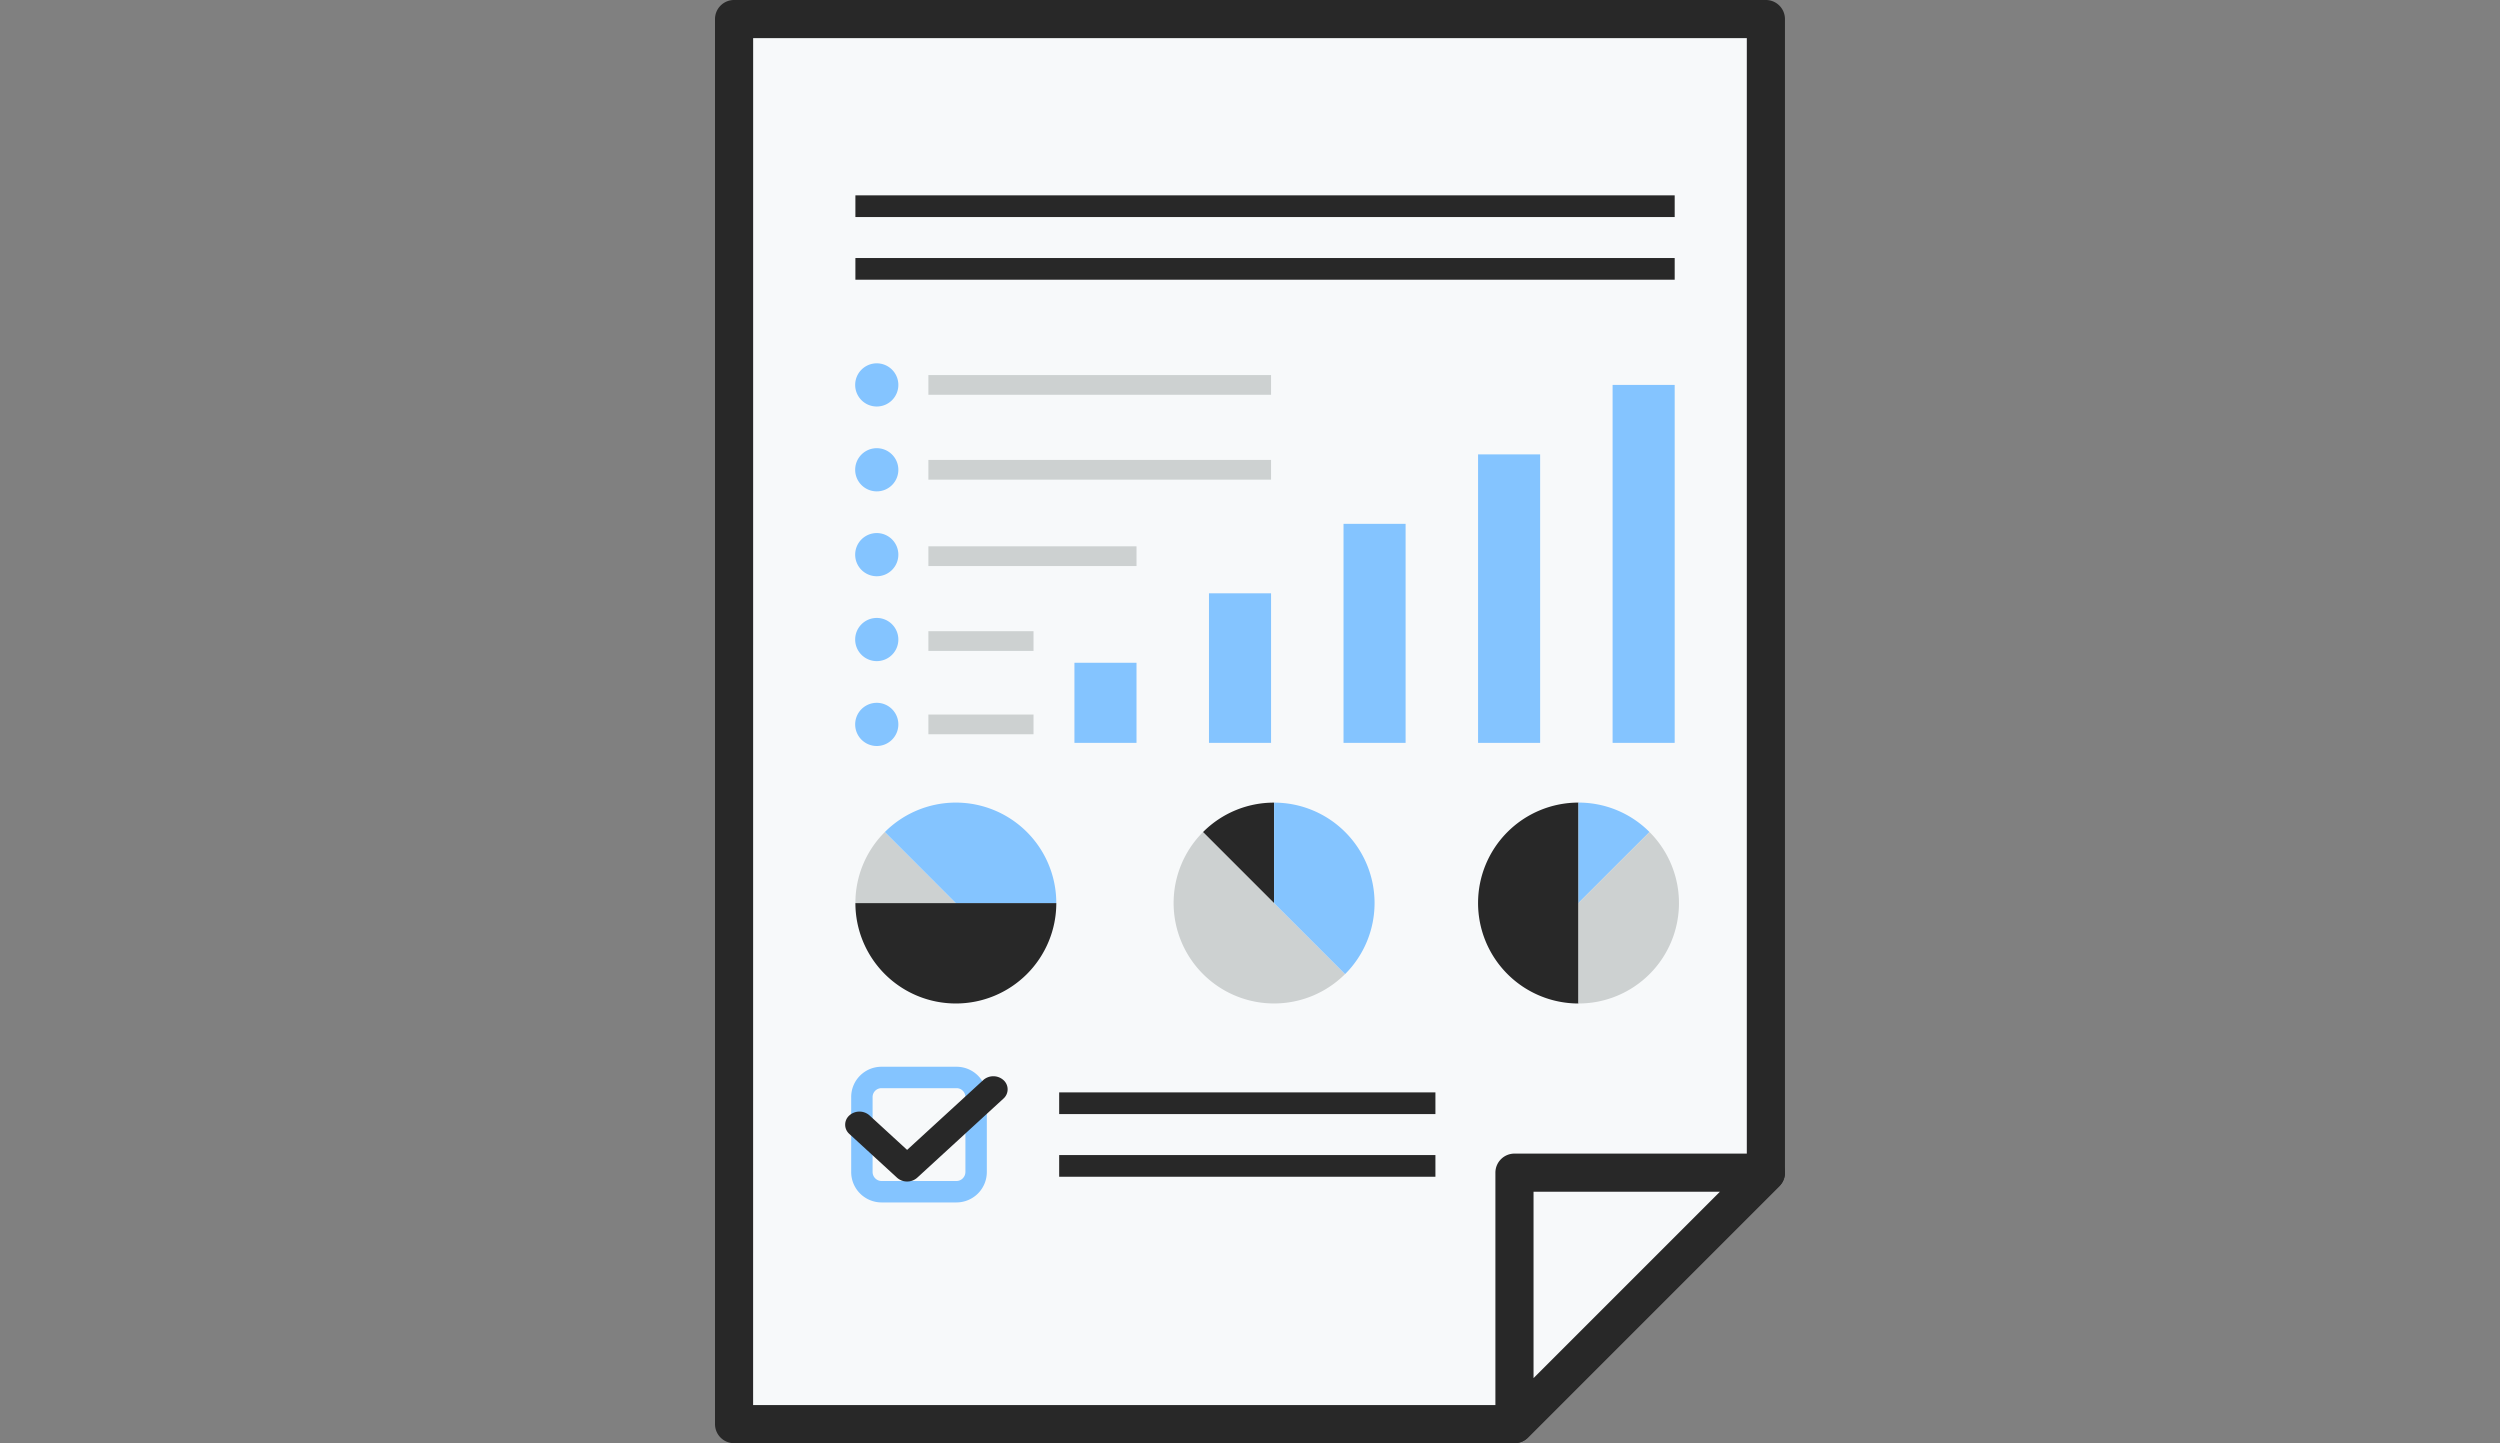 <svg xmlns="http://www.w3.org/2000/svg" width="220" height="127" viewBox="0 0 220 127"><rect x="0" y="0" width="220" height="127" fill="#808080" stroke="none"/><g transform="translate(-249 -1459)"><rect width="220" height="127" transform="translate(249 1459)" fill="none"/><g transform="translate(-265.344 -1219.254)"><g transform="translate(577.264 2678.254)"><path d="M672.067,2682.254V2783.77L649.939,2805.9H581.264V2682.254Z" transform="translate(-579.586 -2680.575)" fill="#f7f9fa"/><path d="M647.618,2805.254H578.942a1.678,1.678,0,0,1-1.678-1.678V2679.932a1.678,1.678,0,0,1,1.678-1.678h90.8a1.678,1.678,0,0,1,1.678,1.678v101.516a1.677,1.677,0,0,1-.492,1.186L648.8,2804.763A1.68,1.68,0,0,1,647.618,2805.254Zm-67-3.357h66.3l21.145-21.144V2681.61H580.621Z" transform="translate(-577.264 -2678.254)" fill="#282828"/><g transform="translate(68.675 101.516)"><path d="M744.943,2946.331V2924.2H767.07Z" transform="translate(-743.264 -2922.525)" fill="#f7f9fa"/><path d="M742.62,2945.688a1.678,1.678,0,0,1-1.678-1.678v-22.127a1.678,1.678,0,0,1,1.678-1.678h22.128a1.678,1.678,0,0,1,1.187,2.865L743.807,2945.2A1.679,1.679,0,0,1,742.62,2945.688Zm1.679-22.127v16.4l16.4-16.4Z" transform="translate(-740.942 -2920.204)" fill="#282828"/></g></g><g transform="translate(588.719 2695.445)"><g transform="translate(18.832 84.454)"><rect width="33.11" height="1.909" fill="#282828"/></g><g transform="translate(18.832 78.939)"><rect width="33.11" height="1.909" fill="#282828"/></g><g transform="translate(0.9 5.515)"><rect width="72.097" height="1.909" fill="#282828"/></g><g transform="translate(0.9 0)"><rect width="72.097" height="1.909" fill="#282828"/></g><g transform="translate(0 76.683)"><g transform="translate(0.53)"><path d="M615.1,2903.874a.78.78,0,0,1,.779.779v6.6a.8.8,0,0,1-.779.792h-6.609a.8.8,0,0,1-.779-.792v-6.6a.78.78,0,0,1,.779-.779H615.1m0-1.885h-6.609a2.665,2.665,0,0,0-2.664,2.664v6.6a2.676,2.676,0,0,0,2.664,2.676H615.1a2.676,2.676,0,0,0,2.664-2.676v-6.6a2.665,2.665,0,0,0-2.664-2.664Z" transform="translate(-605.828 -2901.989)" fill="#84c4ff"/></g><g transform="translate(0 0.835)"><path d="M610.015,2913.244h0a1.318,1.318,0,0,1-.889-.338l-4.194-3.848a1.087,1.087,0,0,1,0-1.63,1.338,1.338,0,0,1,1.777,0l3.306,3.033,6.7-6.144a1.337,1.337,0,0,1,1.777,0,1.086,1.086,0,0,1,0,1.63l-7.586,6.959A1.317,1.317,0,0,1,610.015,2913.244Z" transform="translate(-604.564 -2903.979)" fill="#282828"/></g></g><g transform="translate(0.9 53.437)"><g transform="translate(0 8.843)"><path d="M615.545,2876.5a8.837,8.837,0,0,1-8.836-8.836h17.68A8.838,8.838,0,0,1,615.545,2876.5Z" transform="translate(-606.709 -2867.664)" fill="#282828"/></g><g transform="translate(0 2.591)"><path d="M615.545,2859.014h-8.836a8.8,8.8,0,0,1,2.591-6.252Z" transform="translate(-606.709 -2852.762)" fill="#cdd1d1"/></g><g transform="translate(2.591)"><path d="M627.973,2855.431H619.13l-6.245-6.253a8.837,8.837,0,0,1,15.088,6.253Z" transform="translate(-612.885 -2846.587)" fill="#84c4ff"/></g></g><g transform="translate(28.905 53.44)"><g transform="translate(0 2.589)"><path d="M676.043,2865.26a8.838,8.838,0,0,1,0-12.5l12.5,12.5A8.838,8.838,0,0,1,676.043,2865.26Z" transform="translate(-673.456 -2852.764)" fill="#cdd1d1"/></g><g transform="translate(2.588)"><path d="M685.871,2855.431l-6.248-6.248a8.794,8.794,0,0,1,6.253-2.589Z" transform="translate(-679.623 -2846.594)" fill="#282828"/></g><g transform="translate(8.836)"><path d="M700.767,2861.684l-6.253-6.253.005-8.837a8.837,8.837,0,0,1,6.248,15.09Z" transform="translate(-694.514 -2846.594)" fill="#84c4ff"/></g></g><g transform="translate(55.695 53.437)"><path d="M737.306,2855.423a8.837,8.837,0,0,1,8.836-8.836v17.68A8.839,8.839,0,0,1,737.306,2855.423Z" transform="translate(-737.306 -2846.587)" fill="#282828"/><g transform="translate(8.836)"><path d="M758.366,2855.423v-8.836a8.8,8.8,0,0,1,6.252,2.591Z" transform="translate(-758.366 -2846.587)" fill="#84c4ff"/></g><g transform="translate(8.836 2.591)"><path d="M758.366,2867.851v-8.843l6.252-6.246a8.837,8.837,0,0,1-6.252,15.089Z" transform="translate(-758.366 -2852.762)" fill="#cdd1d1"/></g></g><g transform="translate(20.175 16.682)"><g transform="translate(47.359)"><rect width="5.463" height="31.499" fill="#84c4ff"/></g><g transform="translate(35.519 6.113)"><rect width="5.463" height="25.387" fill="#84c4ff"/></g><g transform="translate(23.68 12.225)"><rect width="5.463" height="19.274" fill="#84c4ff"/></g><g transform="translate(11.84 18.338)"><rect width="5.463" height="13.161" fill="#84c4ff"/></g><g transform="translate(0 24.45)"><rect width="5.463" height="7.049" fill="#84c4ff"/></g></g><g transform="translate(0.88 14.782)"><path d="M610.462,2756.358a1.9,1.9,0,1,1-1.9-1.9A1.9,1.9,0,0,1,610.462,2756.358Z" transform="translate(-606.662 -2754.458)" fill="#84c4ff"/><g transform="translate(0 7.468)"><path d="M610.462,2774.158a1.9,1.9,0,1,1-1.9-1.9A1.9,1.9,0,0,1,610.462,2774.158Z" transform="translate(-606.662 -2772.258)" fill="#84c4ff"/></g><g transform="translate(0 14.937)"><path d="M610.462,2791.959a1.9,1.9,0,1,1-1.9-1.9A1.9,1.9,0,0,1,610.462,2791.959Z" transform="translate(-606.662 -2790.059)" fill="#84c4ff"/></g><g transform="translate(0 22.406)"><path d="M610.462,2809.759a1.9,1.9,0,1,1-1.9-1.9A1.9,1.9,0,0,1,610.462,2809.759Z" transform="translate(-606.662 -2807.859)" fill="#84c4ff"/></g><g transform="translate(0 29.875)"><path d="M610.462,2827.56a1.9,1.9,0,1,1-1.9-1.9A1.9,1.9,0,0,1,610.462,2827.56Z" transform="translate(-606.662 -2825.66)" fill="#84c4ff"/></g></g><g transform="translate(7.323 15.815)"><rect width="30.154" height="1.735" fill="#cdd1d1"/></g><g transform="translate(7.323 23.284)"><rect width="30.154" height="1.735" fill="#cdd1d1"/></g><g transform="translate(7.323 30.886)"><rect width="18.315" height="1.735" fill="#cdd1d1"/></g><g transform="translate(7.323 38.355)"><rect width="9.251" height="1.735" fill="#cdd1d1"/></g><g transform="translate(7.323 45.689)"><rect width="9.251" height="1.735" fill="#cdd1d1"/></g></g></g></g></svg>